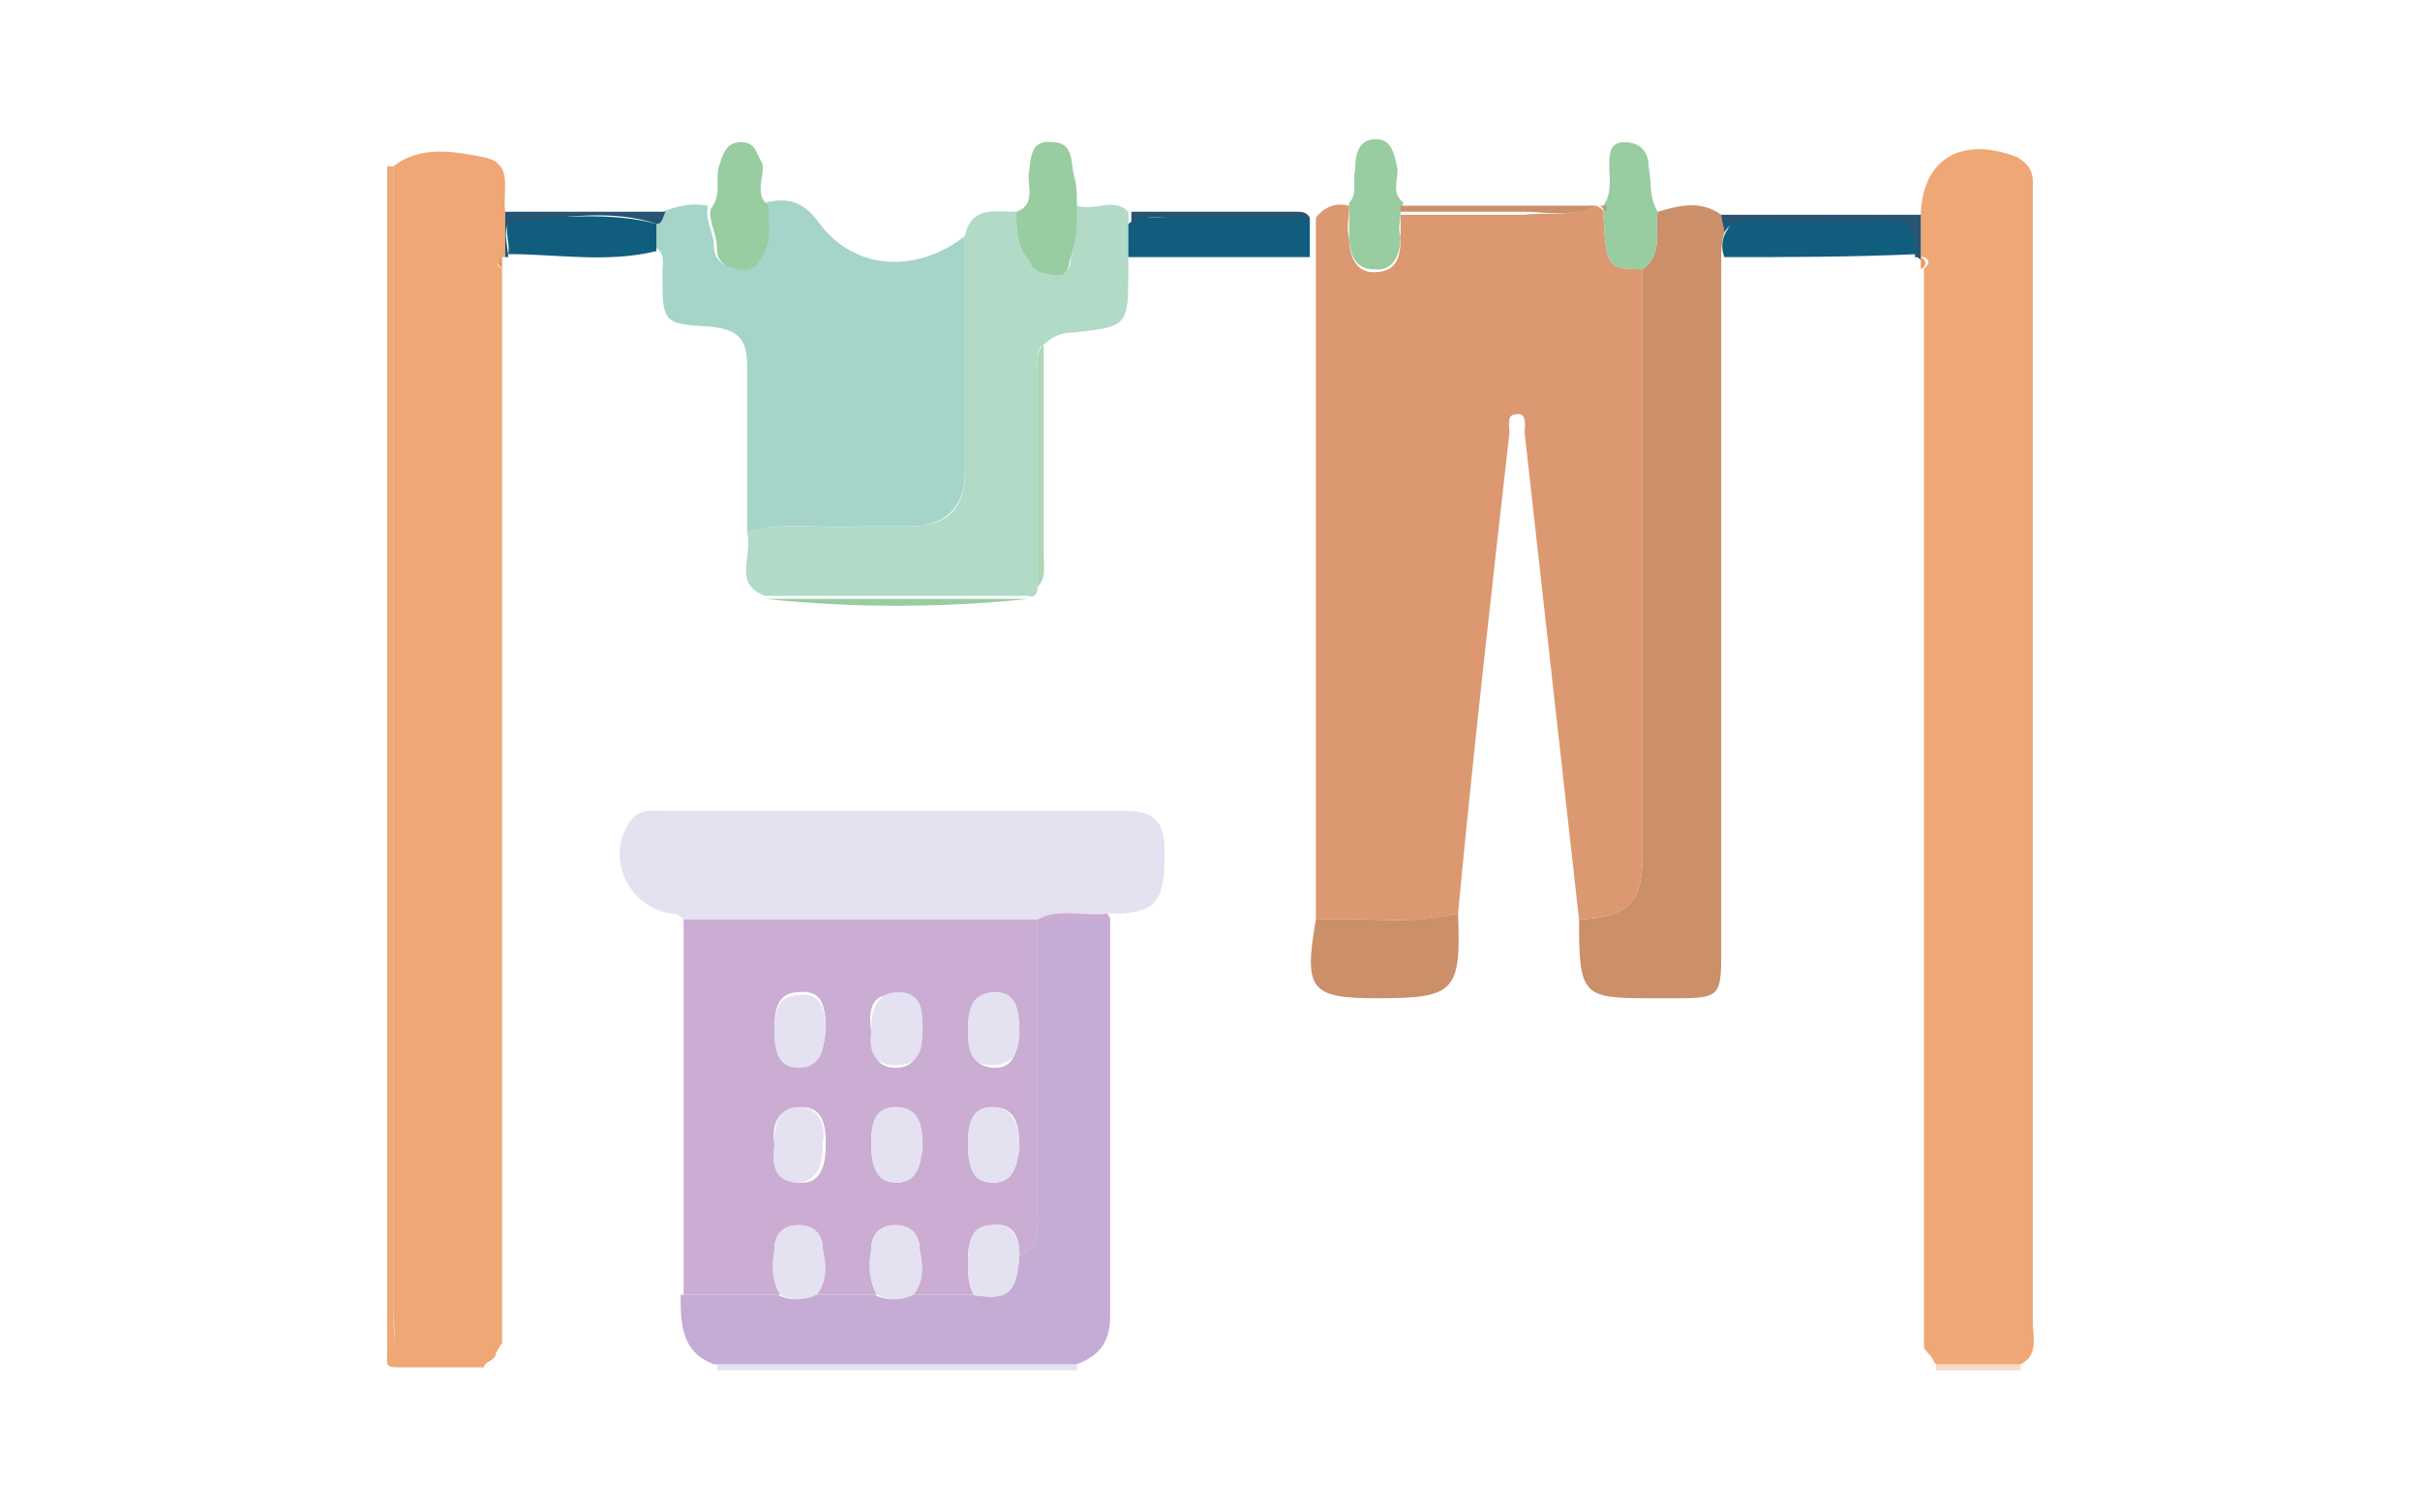 <svg xmlns="http://www.w3.org/2000/svg" xmlns:xlink="http://www.w3.org/1999/xlink" id="Warstwa_1" x="0px" y="0px" viewBox="0 0 80 50" style="enable-background:new 0 0 80 50;" xml:space="preserve"><style type="text/css">	.st0{fill:#EEA775;}	.st1{fill:#E4E1F1;}	.st2{fill:#F9DAC4;}	.st3{fill:#DC9870;}	.st4{fill:#CBACD3;}	.st5{fill:#A4D5C8;}	.st6{fill:#CB8F6A;}	.st7{fill:#C4ACD4;}	.st8{fill:#B1DAC7;}	.st9{fill:#115D7E;}	.st10{fill:#285473;}	.st11{fill:#98CCA1;}	.st12{fill:#AED6B3;}	.st13{fill:#E99B66;}</style><g id="ODRVLu.tif">	<g>		<path class="st0" d="M13,5.5c0.9-0.7,2-0.5,3-0.3c1,0.2,0.6,1.1,0.7,1.8c0,0.5,0,1,0,1.5c0,0-0.1,0-0.1,0c-0.2,0.1-0.2,0.3,0,0.4    c0,2.5,0,5.1,0,7.6c0,8.9,0,17.8,0,26.6c0,0.4,0,0.8,0,1.3c-0.1,0.1-0.1,0.2-0.2,0.3c0,0.3-0.4,0.3-0.4,0.5c-1,0-1.9,0-2.9,0    c-0.4,0-0.3-0.2-0.3-0.4c0.4-0.4,0.2-0.9,0.2-1.3C13,30.9,13,18.2,13,5.5z"></path>		<path class="st0" d="M13,5.5c0,12.7,0,25.4,0,38.1c0,0.4,0.2,0.9-0.2,1.3c0-13.1,0-26.2,0-39.4C12.8,5.5,12.9,5.5,13,5.5z"></path>		<path class="st1" d="M35.6,45.1c0,0.1,0,0.1,0,0.2c-4,0-8,0-11.9,0c0-0.1,0-0.1,0-0.2C27.6,45.1,31.6,45.1,35.6,45.1z"></path>		<path class="st2" d="M66.8,45.1c0,0.1,0,0.1,0,0.2c-0.9,0-1.8,0-2.8,0c0-0.1,0-0.1,0-0.2C64.9,45.1,65.8,45.1,66.8,45.1z"></path>		<path class="st3" d="M52.6,6.8c0.1,0,0.2,0,0.2,0C52.9,6.9,53,6.9,53,7c0.1,1.8,0.1,1.9,1.3,1.9c0,6.4,0,12.9,0,19.3    c0,1.6-0.4,2.1-2.1,2.2c-0.6-5.4-1.2-10.7-1.8-16.1c0-0.2,0.1-0.7-0.3-0.6c-0.3,0-0.2,0.4-0.2,0.6c-0.6,5.3-1.2,10.6-1.7,15.9    c-1.5,0.4-3.1,0.1-4.7,0.2c0-7.3,0-14.6,0-21.9c0-0.4,0-0.9,0-1.3c0.3-0.4,0.7-0.5,1.1-0.4c0,0.4-0.1,0.7,0,1.1    c0,0.5,0.2,1.1,0.8,1.1c0.7,0,0.9-0.4,0.9-1.1c0-0.3,0-0.6,0-0.8c1.4,0,2.7,0,4.1,0C51.1,7,51.9,7.2,52.6,6.8z"></path>		<path class="st0" d="M66.8,45.1c-0.9,0-1.9,0-2.8,0c-0.1-0.1-0.1-0.2-0.2-0.3c-0.1-0.1-0.1-0.2-0.2-0.3c0-5.5,0-11,0-16.6    c0-6.3,0-12.7,0-19c0.2-0.2,0.2-0.3,0-0.4c0,0-0.1,0-0.1,0c0-0.5,0-1,0-1.5c0.1-1.8,1.4-2.5,3.2-1.8C67,5.4,67.2,5.6,67.2,6    c0,0.2,0,0.4,0,0.6c0,12.4,0,24.7,0,37.1C67.2,44.2,67.4,44.8,66.8,45.1z"></path>		<path class="st4" d="M22.6,42.8c0-4.1,0-8.2,0-12.4c3.9,0,7.8,0,11.7,0c0,3.2,0,6.4,0,9.6c0,0.6,0.1,1.2-0.6,1.5    c0-0.6-0.2-1.1-0.9-1c-0.7,0-0.8,0.6-0.8,1.2c0,0.4,0,0.8,0.2,1.1c-0.7,0-1.3,0-2,0c0.3-0.5,0.3-1,0.2-1.5c0-0.5-0.3-0.8-0.8-0.8    c-0.5,0-0.8,0.3-0.8,0.8c0,0.5-0.1,1.1,0.2,1.5c-0.7,0-1.3,0-2,0c0.3-0.5,0.3-1,0.2-1.5c0-0.5-0.3-0.8-0.8-0.8    c-0.5,0-0.8,0.3-0.8,0.8c0,0.5-0.1,1.1,0.2,1.5C24.7,42.8,23.6,42.8,22.6,42.8z M27.3,34.1c0-0.8-0.1-1.4-0.9-1.3    c-0.7,0-0.8,0.6-0.8,1.2c0,0.6,0.1,1.2,0.8,1.2C27.2,35.3,27.2,34.6,27.3,34.1z M28.8,34.1c0,0.6,0.1,1.2,0.8,1.2    c0.8,0,0.8-0.7,0.8-1.3c0-0.6-0.1-1.1-0.8-1.1C28.8,32.8,28.7,33.4,28.8,34.1z M33.7,34.2c0-0.8-0.1-1.4-0.8-1.4    c-0.7,0-0.9,0.6-0.9,1.2c0,0.6,0.1,1.3,0.9,1.3C33.6,35.3,33.6,34.6,33.7,34.2z M25.6,37.8c0,0.7,0.1,1.3,0.9,1.3    c0.7,0,0.8-0.7,0.8-1.3c0-0.6-0.1-1.2-0.8-1.2C25.7,36.6,25.5,37.2,25.6,37.8z M30.5,38c0-0.8-0.1-1.4-0.9-1.4    c-0.7,0-0.8,0.6-0.8,1.2c0,0.6,0.1,1.2,0.8,1.3C30.4,39.1,30.4,38.4,30.5,38z M33.7,38c0-0.8-0.1-1.4-0.9-1.4    c-0.7,0-0.8,0.6-0.8,1.2c0,0.6,0.1,1.2,0.8,1.3C33.6,39.1,33.6,38.4,33.7,38z"></path>		<path class="st5" d="M21.9,7c0.5-0.2,1-0.3,1.5-0.2c-0.1,0.5,0.2,0.9,0.2,1.3c0,0.5,0.3,0.7,0.7,0.7c0.5,0.1,0.7-0.2,0.9-0.6    c0.2-0.5,0.1-1,0.1-1.5c0.8-0.2,1.3,0,1.8,0.7C28.3,9,30.4,9,31.9,7.8c0,2.6,0,5.2,0,7.8c0,1.2-0.7,1.8-1.8,1.8    c-0.6,0-1.1,0-1.7,0c-1.2,0.1-2.5-0.2-3.7,0.2c0-1.8,0-3.7,0-5.5c0-0.9-0.3-1.2-1.2-1.3c-1.6-0.1-1.6-0.1-1.6-1.8    c0-0.3,0.1-0.6-0.2-0.8c0-0.3,0-0.6,0-0.9C21.9,7.4,21.9,7.2,21.9,7z"></path>		<path class="st6" d="M52.2,30.4c1.7-0.1,2.1-0.6,2.1-2.2c0-6.4,0-12.9,0-19.3C55,8.4,54.7,7.6,54.8,7c0.7-0.2,1.4-0.4,2.1,0.1    c0,0.2,0.1,0.4,0.1,0.6c-0.1,0.3-0.1,0.6-0.1,0.9c0,7.7,0,15.4,0,23c0,1.3-0.1,1.4-1.4,1.4c-0.3,0-0.6,0-1,0    C52.3,33,52.2,32.9,52.2,30.4z"></path>		<path class="st1" d="M34.3,30.4c-3.9,0-7.8,0-11.7,0c-0.1-0.1-0.2-0.2-0.4-0.2c-1.4-0.2-2.2-1.8-1.4-3c0.3-0.5,0.8-0.4,1.2-0.4    c5,0,10.1,0,15.1,0c1,0,1.4,0.3,1.4,1.3c0,1.6-0.2,2-1.4,2.1c-0.2,0-0.4,0-0.5,0C35.9,30.3,35.1,30,34.3,30.4    C34.3,30.4,34.3,30.4,34.3,30.4z"></path>		<path class="st7" d="M33.7,41.5c0.7-0.3,0.6-0.9,0.6-1.5c0-3.2,0-6.4,0-9.6c0,0,0,0,0,0c0.8,0,1.6,0,2.4,0c0,4.4,0,8.7,0,13.1    c0,0.8-0.3,1.3-1.1,1.6c-4,0-8,0-12,0c-1.1-0.4-1.1-1.4-1.1-2.3c1.1,0,2.2,0,3.2,0c0.4,0.2,0.8,0.2,1.2,0c0.7,0,1.3,0,2,0    c0.4,0.2,0.8,0.2,1.2,0c0.7,0,1.3,0,2,0C33.3,43,33.6,42.8,33.7,41.5z"></path>		<path class="st8" d="M24.7,17.6c1.2-0.4,2.5-0.1,3.7-0.2c0.6,0,1.1,0,1.7,0c1.2,0,1.8-0.6,1.8-1.8c0-2.6,0-5.2,0-7.8    c0.2-1,1-0.8,1.7-0.8c0,0.6,0,1.1,0.4,1.6c0.2,0.3,0.4,0.4,0.8,0.5c0.6,0.1,0.6-0.5,0.6-0.6c0.2-0.5,0.1-1.1,0.2-1.7    C36.2,7,36.8,6.5,37.3,7c0,0.1,0,0.3,0,0.4c0,0.4,0,0.7,0,1.1c0,0.1,0,0.3,0,0.4c0,1.9,0,1.9-1.9,2.1c-0.4,0-0.7,0.2-0.9,0.4    c-0.3,0.2-0.2,0.6-0.2,0.9c0,2.4,0,4.7,0,7.1c0,0.2-0.1,0.4-0.3,0.3c-2.9,0-5.8,0-8.7,0C24.2,19.3,24.9,18.4,24.7,17.6z"></path>		<path class="st6" d="M43.5,30.4c1.6-0.1,3.1,0.2,4.7-0.2c0.1,2.6-0.1,2.8-2.7,2.8C43.3,33,43.1,32.7,43.5,30.4z"></path>		<path class="st9" d="M57,8.5c-0.1-0.3-0.1-0.6,0.1-0.9c0.2-0.4,0.6-0.4,1-0.4c1.4,0,2.8,0.1,4.1,0c1,0,1.3,0.3,1.2,1.2    C61.2,8.5,59.1,8.5,57,8.5z"></path>		<path class="st9" d="M37.3,8.5c0-0.4,0-0.7,0-1.1c0.4-0.3,0.8-0.2,1.2-0.2c1.6,0,3.2,0,4.7,0c0,0,0.1,0,0.1,0c0,0.4,0,0.9,0,1.3    C41.4,8.5,39.4,8.5,37.3,8.5z"></path>		<path class="st9" d="M21.7,7.4c0,0.3,0,0.6,0,0.9c-1.6,0.4-3.3,0.1-4.9,0.1c0.1-0.4-0.3-1.1,0.3-1.2C18.7,7.2,20.2,7,21.7,7.4z"></path>		<path class="st10" d="M63.3,8.5c0.1-0.9-0.2-1.3-1.2-1.2c-1.4,0.1-2.8,0-4.1,0c-0.4,0-0.8,0-1,0.4c0-0.2-0.1-0.4-0.1-0.6    c2.2,0,4.4,0,6.6,0c0,0.5,0,1,0,1.5C63.4,8.5,63.4,8.5,63.3,8.5z"></path>		<path class="st11" d="M25.3,19.8c2.9,0,5.8,0,8.7,0C31.1,20.1,28.2,20.1,25.3,19.8z"></path>		<path class="st12" d="M34.3,19.4c0-2.4,0-4.7,0-7.1c0-0.3-0.1-0.6,0.2-0.9c0,2.3,0,4.6,0,6.9C34.5,18.7,34.6,19.1,34.3,19.4z"></path>		<path class="st10" d="M21.7,7.4c-1.5-0.5-3-0.2-4.6-0.1c-0.6,0-0.3,0.8-0.3,1.2c0,0-0.1,0-0.1,0c0-0.5,0-1,0-1.5    c1.8,0,3.5,0,5.3,0C21.9,7.2,21.9,7.4,21.7,7.4z"></path>		<path class="st4" d="M36.7,30.4c-0.8,0-1.6,0-2.4,0c0.7-0.4,1.6-0.1,2.3-0.2C36.7,30.3,36.7,30.4,36.7,30.4z"></path>		<path class="st13" d="M16.6,8.9c-0.2-0.2-0.2-0.3,0-0.4C16.6,8.7,16.6,8.8,16.6,8.9z"></path>		<path class="st13" d="M63.5,8.5c0.2,0.1,0.2,0.3,0,0.4C63.5,8.8,63.5,8.7,63.5,8.5z"></path>		<path class="st13" d="M16.4,44.8c0.1-0.1,0.1-0.2,0.2-0.3C16.5,44.6,16.5,44.7,16.4,44.8z"></path>		<path class="st13" d="M63.6,44.5c0.1,0.1,0.1,0.2,0.2,0.3C63.7,44.7,63.6,44.6,63.6,44.5z"></path>		<path class="st11" d="M35.6,6.8c0,0.6,0,1.1-0.2,1.7c-0.1,0.2,0,0.7-0.6,0.6c-0.4-0.1-0.6-0.1-0.8-0.5c-0.4-0.5-0.4-1-0.4-1.6    c0.6-0.2,0.4-0.8,0.4-1.2c0.1-0.5,0-1.2,0.8-1.1c0.7,0,0.6,0.7,0.7,1.1C35.6,6.1,35.6,6.4,35.6,6.8z"></path>		<path class="st11" d="M25.4,6.8c0,0.5,0.1,1-0.1,1.5c-0.2,0.4-0.4,0.7-0.9,0.6c-0.4-0.1-0.7-0.2-0.7-0.7c0-0.5-0.3-0.9-0.2-1.3    c0.4-0.5,0.1-1,0.3-1.5c0.1-0.3,0.2-0.7,0.7-0.7c0.5,0,0.5,0.4,0.7,0.7C25.3,5.8,24.9,6.4,25.4,6.8z"></path>		<path class="st11" d="M54.8,7c-0.1,0.6,0.2,1.4-0.5,1.9c-1.2,0-1.2-0.1-1.3-1.9c0-0.1,0-0.2,0-0.2c0.3-0.4,0.2-0.9,0.2-1.3    c0-0.4,0-0.8,0.5-0.8c0.5,0,0.8,0.3,0.8,0.8C54.6,6,54.5,6.5,54.8,7z"></path>		<path class="st11" d="M46.3,7c0,0.3-0.1,0.6,0,0.8C46.3,8.5,46,9,45.4,8.9c-0.6,0-0.8-0.5-0.8-1.1c0-0.3,0-0.7,0-1.1    c0.3-0.3,0.1-0.7,0.2-1.1c0-0.5,0.1-1,0.7-1c0.5,0,0.6,0.5,0.7,1c0,0.4-0.2,0.8,0.2,1.1C46.3,6.9,46.3,7,46.3,7z"></path>		<path class="st6" d="M46.3,7c0-0.1,0-0.1,0-0.2c2.1,0,4.3,0,6.4,0C51.9,7.2,51.1,7,50.4,7C49,7,47.7,7,46.3,7z"></path>		<path class="st10" d="M43.3,7.2c-1.6,0-3.2,0-4.7,0c-0.4,0-0.8-0.1-1.2,0.2c0-0.1,0-0.3,0-0.4c1.8,0,3.6,0,5.5,0    C43,7,43.2,7,43.3,7.2z"></path>		<path class="st6" d="M53.1,6.8c0,0.1,0,0.2,0,0.2c-0.1-0.1-0.1-0.1-0.2-0.2C52.9,6.8,53,6.8,53.1,6.8z"></path>		<path class="st1" d="M27.3,34.1c-0.1,0.5-0.1,1.2-0.9,1.2c-0.7,0-0.8-0.6-0.8-1.2c0-0.6,0.1-1.2,0.8-1.2    C27.1,32.8,27.3,33.3,27.3,34.1z"></path>		<path class="st1" d="M28.8,34.1c0-0.6,0.1-1.3,0.9-1.3c0.7,0,0.8,0.5,0.8,1.1c0,0.6,0,1.3-0.8,1.3C28.9,35.3,28.7,34.7,28.8,34.1z    "></path>		<path class="st1" d="M33.7,34.2c0,0.3-0.1,1-0.8,1C32,35.3,32,34.6,32,34c0-0.6,0.1-1.2,0.9-1.2C33.6,32.8,33.7,33.4,33.7,34.2z"></path>		<path class="st1" d="M25.6,37.8c0-0.6,0.1-1.2,0.8-1.2c0.7,0,0.9,0.6,0.8,1.2c0,0.6-0.1,1.2-0.8,1.3    C25.6,39.1,25.5,38.5,25.6,37.8z"></path>		<path class="st1" d="M30.5,38c-0.1,0.4-0.1,1.1-0.9,1.1c-0.7,0-0.8-0.7-0.8-1.3c0-0.6,0.1-1.2,0.8-1.2    C30.4,36.6,30.5,37.2,30.5,38z"></path>		<path class="st1" d="M33.7,38c-0.1,0.4-0.1,1.1-0.9,1.1c-0.7,0-0.8-0.6-0.8-1.3c0-0.6,0.1-1.2,0.8-1.2    C33.5,36.6,33.7,37.2,33.7,38z"></path>		<path class="st1" d="M30.2,42.8c-0.4,0.2-0.8,0.2-1.2,0c-0.3-0.5-0.3-1-0.2-1.5c0-0.5,0.3-0.8,0.8-0.8c0.5,0,0.8,0.3,0.8,0.8    C30.5,41.7,30.6,42.3,30.2,42.8z"></path>		<path class="st1" d="M27,42.8c-0.4,0.2-0.8,0.2-1.2,0c-0.3-0.5-0.3-1-0.2-1.5c0-0.5,0.3-0.8,0.8-0.8c0.5,0,0.8,0.3,0.8,0.8    C27.3,41.7,27.4,42.3,27,42.8z"></path>		<path class="st1" d="M33.7,41.5c-0.1,1.3-0.4,1.5-1.5,1.3C32,42.4,32,42,32,41.7c0-0.6,0.1-1.2,0.8-1.2    C33.4,40.4,33.7,40.9,33.7,41.5z"></path>	</g></g></svg>